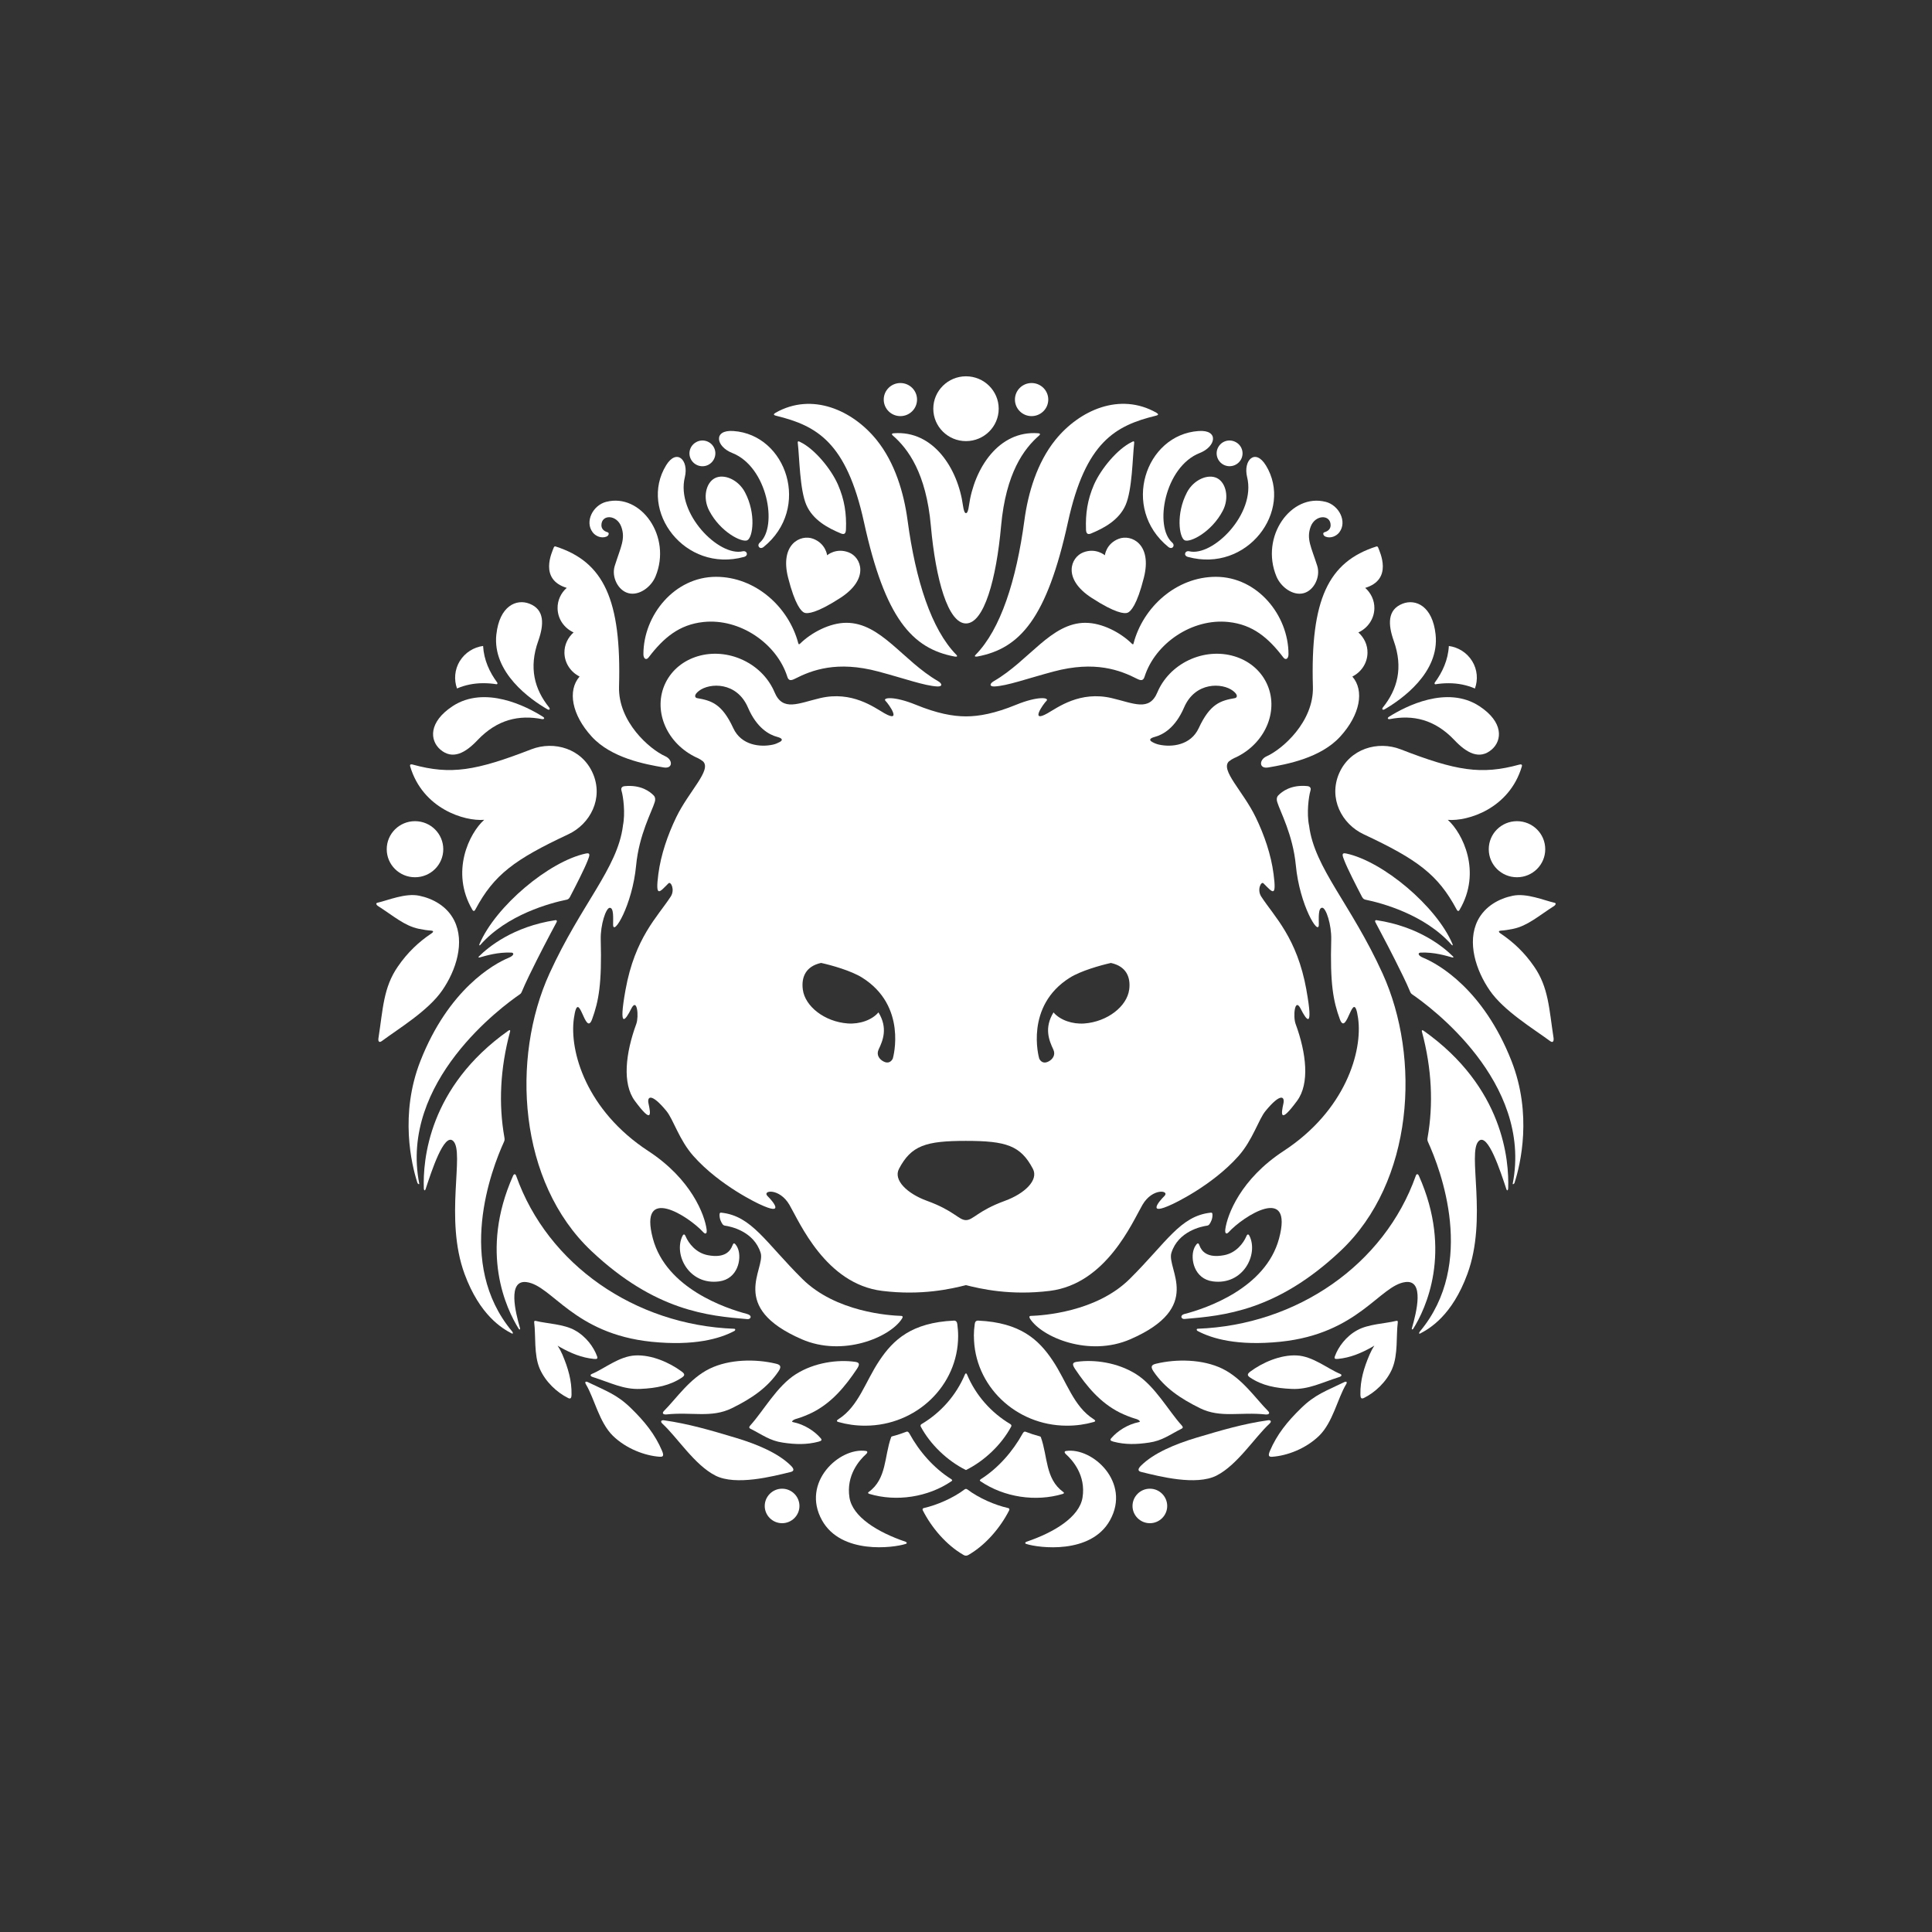 <?xml version="1.0" encoding="UTF-8"?> <svg xmlns="http://www.w3.org/2000/svg" id="Warstwa_1" version="1.1" viewBox="0 0 62.601 62.601"><rect x="0" y="0" width="62.601" height="62.601" fill="#333333" stroke="none"/><defs><style> .st0 { fill: none; } .st1 { fill: #fff; } </style></defs><g><rect class="st0" x="61.825" y="0" width=".776" height=".252"></rect><rect class="st0" x="0" y="62.349" width=".776" height=".252"></rect></g><g><path class="st1" d="M50.069,27.517c0,.502-.409.908-.916.908-.506,0-.914-.406-.914-.908,0-.503.408-.909.914-.909.507,0,.916.406.916.909Z"></path><path class="st1" d="M49.311,24.835c-.407,1.373-1.759,1.784-2.399,1.73.476.424,1.109,1.681.382,2.915-.041.075-.08.022-.101-.02-.598-1.115-1.257-1.608-3.002-2.425-.721-.336-1.148-1.171-.802-1.974.349-.803,1.255-1.068,1.996-.781,1.797.698,2.613.833,3.84.496.045-.011.108-.021.086.06Z"></path><path class="st1" d="M41.087,45.719c.088.088-.004.119-.066.114-.841-.092-1.465.125-2.138-.204-.641-.316-1.148-.662-1.509-1.195-.103-.155-.063-.214.095-.249.648-.154,1.498-.149,2.141.165.648.32,1.061.949,1.478,1.37Z"></path><path class="st1" d="M40.511,44.443c.399-.297.98-.549,1.503-.524.526.023,1.012.436,1.41.598.082.035.028.083-.017.098-.596.189-1.008.413-1.55.389-.521-.022-.959-.108-1.345-.365-.112-.073-.097-.122,0-.196Z"></path><path class="st1" d="M21.513,45.719c.417-.42.829-1.05,1.48-1.37.641-.313,1.491-.319,2.139-.165.158.035.198.094.094.249-.36.533-.868.879-1.51,1.195-.671.329-1.296.112-2.138.204-.059.005-.152-.026-.064-.114Z"></path><path class="st1" d="M20.747,45.004c-.545.024-.956-.2-1.552-.389-.046-.014-.099-.063-.014-.098.393-.162.883-.575,1.409-.598.521-.025,1.101.227,1.501.524.099.074.111.123,0,.196-.387.256-.824.342-1.344.365Z"></path><path class="st1" d="M20.183,26.758c.085-.404.011-.957-.044-1.134-.028-.088.011-.142.102-.151.526-.051.821.176.944.306.048.051.056.132.03.21-.093.309-.508,1.054-.603,2.051-.122,1.293-.746,2.314-.746,1.919,0-.206.026-.547-.109-.544-.124.002-.303.551-.292,1.028.039,1.433-.064,1.992-.281,2.586-.224.605-.435-1.111-.588-.036-.155,1.072.405,2.991,2.41,4.303,1.401.915,1.826,2.072,1.889,2.534.023.167-.047.159-.102.102-.476-.524-2.112-1.574-1.638.202.434,1.615,2.366,2.261,3.05,2.441.182.049.124.177.013.168-1.262-.106-2.985-.255-5.055-2.207-2.37-2.234-2.611-6.246-1.358-8.994,1.026-2.25,2.202-3.404,2.379-4.781Z"></path><path class="st1" d="M18.351,29.154c-.505.104-1.918.474-2.788,1.464-.023.03-.043.011-.028-.026.522-1.229,2.258-2.683,3.447-2.936.176-.039.111.091.055.24-.102.26-.368.783-.573,1.175-.031.056-.065.073-.112.084Z"></path><path class="st1" d="M42.331,32.075c-.305-1.695-1.04-2.37-1.464-3.024-.144-.221-.005-.505.072-.429.287.285.433.498.327-.304-.081-.626-.299-1.26-.579-1.838-.409-.845-1.153-1.526-.869-1.808.056-.045.116-.083.18-.112.003-.001.005-.003.009-.004.01-.004.022-.009.034-.015.004-.002.007-.004.011-.005.022-.01.043-.022.065-.032.918-.479,1.33-1.523.922-2.371-.42-.871-1.548-1.203-2.52-.744-.48.228-.834.61-1.016,1.041-.264.635-.768.357-1.481.19-1.027-.241-1.747.302-2.078.49-.584.333-.145-.293-.037-.4.108-.107-.265-.167-.983.126-.682.279-1.194.376-1.624.376-.429,0-.941-.097-1.624-.376-.717-.292-1.091-.233-.983-.126.107.107.546.733-.038.4-.33-.189-1.05-.731-2.078-.49-.71.167-1.215.444-1.48-.19-.182-.432-.534-.813-1.017-1.041-.971-.459-2.098-.127-2.519.744-.408.848.004,1.893.923,2.371.021.011.041.022.064.032.004.002.007.004.011.005.012.005.022.01.033.015.004.001.006.003.009.004.065.03.125.067.18.112.284.281-.46.963-.869,1.808-.279.578-.497,1.212-.58,1.838-.105.802.041.589.328.304.077-.076.217.208.073.429-.425.654-1.159,1.329-1.465,3.024-.238,1.321.001.98.184.613.194-.39.253.249.166.487-.351.957-.46,1.938-.048,2.495.571.773.518.425.444.089-.052-.23.086-.36.579.239.227.275.412.937.874,1.458.87.98,2.14,1.56,2.14,1.56.837.395.451-.075.263-.261s.383-.276.71.285c.327.561,1.172,2.561,3.002,2.787,1.282.159,2.251-.068,2.717-.186.467.118,1.436.345,2.717.186,1.83-.227,2.676-2.227,3.002-2.787.326-.561.898-.47.71-.285-.188.185-.574.656.263.261,0,0,1.271-.58,2.141-1.56.461-.521.647-1.183.874-1.458.492-.599.63-.469.579-.239-.074.337-.127.684.443-.089.412-.557.304-1.538-.048-2.495-.087-.238-.028-.877.166-.487.184.367.423.708.184-.613ZM25.267,24.041c-.063.034-.136.067-.219.086-.413.092-1.03.025-1.288-.533-.366-.792-.708-.893-1.177-.974-.051-.008-.126-.088.064-.234.348-.268,1.227-.3,1.587.537.287.669.691.886.953.955.156.042.193.099.081.163ZM28.929,34.299c-.052.109-.159.175-.31.09-.129-.071-.23-.21-.15-.383.142-.296.304-.699-.005-1.203-.211.251-.614.387-.996.359-.751-.055-1.385-.555-1.455-1.099-.053-.406.099-.754.592-.862.341.074.982.256,1.332.477,1.462.918,1.007,2.571.992,2.621ZM32.563,38.909c-.883.322-1.027.625-1.264.625-.236,0-.38-.304-1.264-.625-.636-.231-1.098-.67-.906-1.036.398-.756.866-.906,2.169-.906,1.306,0,1.773.151,2.17.906.193.366-.271.805-.906,1.036ZM36.588,32.064c-.07.544-.706,1.044-1.455,1.099-.382.028-.785-.108-.997-.359-.309.504-.146.907-.006,1.203.081.173-.02.313-.148.383-.151.084-.259.019-.309-.09-.016-.049-.47-1.703.992-2.621.35-.22.991-.402,1.331-.477.494.107.645.456.593.862ZM38.841,23.594c-.259.558-.875.625-1.288.533-.083-.018-.159-.051-.22-.086-.112-.064-.075-.121.081-.163.262-.069.665-.286.953-.955.36-.837,1.24-.805,1.587-.537.19.146.115.226.063.234-.469.081-.809.182-1.176.974Z"></path><path class="st1" d="M25.869,20.845c.01.035.014.039.048.018.37-.367.974-.683,1.507-.683,1.121,0,1.822,1.224,2.968,1.889.145.085.151.18-.02.174-.42-.022-1.034-.249-1.913-.484-1.341-.358-2.155-.046-2.714.24-.168.086-.208.009-.237-.08-.344-1.071-1.538-1.893-2.721-1.764-.781.085-1.284.509-1.771,1.147-.079.105-.168.039-.168-.105,0-1.264,1.008-2.507,2.353-2.507,1.281,0,2.358.981,2.666,2.156Z"></path><path class="st1" d="M24.217,17.505c-.173.086-.874-.262-1.237-.957-.218-.416-.108-.906.185-1.055.291-.15.759.046.976.462.364.693.251,1.46.076,1.549Z"></path><path class="st1" d="M26.35,17.458c.408.156.451.534.451.534,0,0,.289-.252.698-.094.409.156.684.854-.263,1.471-.778.505-1.073.523-1.172.485-.098-.038-.302-.248-.528-1.137-.275-1.086.407-1.416.814-1.259Z"></path><path class="st1" d="M25.85,14.364c-.012-.095.039-.062.079-.042.463.222.999.87,1.223,1.382.214.492.279.944.259,1.449-.004.145-.06.173-.16.133-.42-.174-.908-.432-1.123-.923-.216-.5-.223-1.541-.277-1.999Z"></path><path class="st1" d="M30.162,17.038c-.153-1.709-.739-2.498-1.235-2.928-.028-.026-.055-.065.039-.072,1.27-.095,2.072,1.133,2.238,2.353.021.151.054.236.095.236.044,0,.076-.085.096-.236.168-1.22.968-2.448,2.239-2.353.091.006.067.046.038.072-.497.431-1.079,1.22-1.234,2.928-.155,1.738-.555,3.163-1.138,3.163-.582,0-.982-1.424-1.138-3.163Z"></path><path class="st1" d="M35.8,17.992s.04-.378.45-.534c.408-.157,1.09.173.814,1.259-.223.889-.428,1.099-.528,1.137-.099.038-.393.019-1.169-.485-.951-.617-.675-1.314-.266-1.471.407-.158.699.094.699.094Z"></path><path class="st1" d="M35.189,17.154c-.019-.505.045-.957.258-1.449.225-.512.761-1.161,1.225-1.382.037-.02.09-.053.077.042-.053.458-.06,1.499-.277,1.999-.215.491-.702.749-1.121.923-.101.04-.158.012-.163-.133Z"></path><path class="st1" d="M35.175,20.181c.534,0,1.138.315,1.507.683.034.021.039.017.048-.018.308-1.175,1.386-2.156,2.667-2.156,1.344,0,2.353,1.243,2.353,2.507,0,.144-.089.21-.168.105-.487-.639-.99-1.063-1.772-1.147-1.182-.129-2.377.693-2.721,1.764-.03.089-.069.166-.237.08-.559-.286-1.373-.597-2.714-.24-.88.236-1.494.462-1.914.484-.17.006-.164-.089-.019-.174,1.147-.665,1.848-1.889,2.968-1.889Z"></path><path class="st1" d="M38.459,15.956c.218-.416.685-.612.979-.462.289.149.401.639.183,1.055-.363.694-1.063,1.043-1.236.957-.176-.089-.288-.856.074-1.549Z"></path><path class="st1" d="M39.662,40.671c.393-.073.628-.394.718-.602.016-.041.057-.125.108-.018.292.604-.213,1.599-1.189,1.469-.604-.079-.734-.725-.614-1.051.014-.044.037-.085.061-.118.073-.11.098-.054.121.008.067.183.251.416.794.312Z"></path><path class="st1" d="M23.733,40.359c.023-.062.047-.118.121-.008.024.033.047.074.061.118.12.326-.01.972-.614,1.051-.975.13-1.481-.865-1.189-1.469.052-.107.091-.023.108.018.09.208.324.529.717.602.544.104.727-.129.794-.312Z"></path><path class="st1" d="M24.646,40.594c-.223-.704-.976-.855-1.16-.881-.026-.004-.054-.019-.074-.047-.041-.058-.107-.175-.096-.33.004-.043.037-.046.055-.043.991.107,1.424.955,2.627,2.148,1.084,1.075,2.823,1.185,3.203,1.197.054.002.059.039.024.091-.385.604-1.912,1.246-3.246.666-2.401-1.043-1.166-2.274-1.333-2.802Z"></path><path class="st1" d="M30.903,42.791c.073-.004.105.039.115.108.017.128.028.258.028.389,0,1.611-1.357,2.903-3.004,2.907h-.023c-.293,0-.579-.041-.849-.118-.076-.021-.064-.054,0-.094.652-.415.868-1.219,1.327-1.901.447-.67,1.043-1.228,2.408-1.291Z"></path><path class="st1" d="M28.148,48.343c.587-.423.502-1.152.725-1.77.008-.027.028-.032.051-.037.153-.039.301-.09.446-.145.033-.016.067.005.099.061.313.575.786,1.118,1.35,1.473.044.03.045.048.006.073-.754.512-1.777.672-2.657.407-.051-.017-.049-.042-.019-.063Z"></path><path class="st1" d="M29.834,46.224c-.013-.026-.007-.059.022-.078.634-.375,1.129-.941,1.41-1.611.009-.021.022-.034.033-.034.013,0,.025.013.034.034.28.67.776,1.236,1.408,1.611.03.019.039.052.024.078-.312.582-.863,1.111-1.466,1.409-.602-.298-1.154-.827-1.465-1.409Z"></path><path class="st1" d="M31.784,47.926c.561-.356,1.033-.898,1.35-1.473.03-.056.064-.077.098-.061.144.056.295.106.445.145.023.004.043.01.051.037.222.618.138,1.347.724,1.77.032.021.034.046-.017.063-.881.264-1.905.105-2.659-.407-.038-.024-.037-.043.009-.073Z"></path><path class="st1" d="M31.555,43.288c0-.131.01-.261.029-.389.009-.07.041-.112.115-.108,1.366.063,1.96.621,2.408,1.291.458.682.673,1.487,1.327,1.901.064.04.077.073,0,.094-.269.077-.558.118-.85.118h-.025c-1.644-.004-3.002-1.296-3.002-2.907Z"></path><path class="st1" d="M33.376,42.729c-.033-.053-.03-.09.025-.091.379-.012,2.119-.122,3.203-1.197,1.203-1.193,1.635-2.041,2.626-2.148.021-.003.053,0,.055.043.012.155-.055.271-.096.33-.019.028-.047.043-.073.047-.184.026-.938.177-1.16.881-.167.528,1.068,1.759-1.334,2.802-1.333.579-2.86-.063-3.246-.666Z"></path><path class="st1" d="M38.395,42.573c.683-.18,2.615-.826,3.049-2.441.476-1.775-1.161-.726-1.637-.202-.054.057-.124.065-.104-.102.064-.462.489-1.618,1.89-2.534,2.006-1.312,2.565-3.231,2.412-4.303-.153-1.075-.365.641-.59.036-.217-.594-.32-1.153-.28-2.586.011-.477-.168-1.026-.291-1.028-.137-.003-.111.338-.111.544,0,.395-.623-.626-.745-1.919-.096-.997-.51-1.742-.603-2.051-.026-.078-.018-.158.03-.21.123-.13.419-.357.943-.306.092.009.131.063.103.151-.055.178-.129.73-.043,1.134.175,1.377,1.353,2.531,2.378,4.781,1.252,2.749,1.011,6.761-1.358,8.994-2.071,1.952-3.794,2.101-5.056,2.207-.109.01-.169-.118.013-.168Z"></path><path class="st1" d="M44.137,29.07c-.204-.392-.471-.914-.573-1.175-.056-.148-.122-.278.055-.24,1.189.253,2.925,1.707,3.446,2.936.015.037-.003.056-.027.026-.871-.99-2.283-1.36-2.788-1.464-.047-.011-.081-.027-.112-.084Z"></path><path class="st1" d="M48.335,24.287c-.4.344-.817.107-1.208-.305-.638-.674-1.347-.828-2.099-.68-.047.008-.098-.028-.018-.079.525-.333,1.879-1.031,2.929-.339.778.512.741,1.104.396,1.403Z"></path><path class="st1" d="M47.701,21.42c.171.279.193.605.09.889-.26-.112-.545-.171-.851-.171-.146,0-.29.011-.429.034-.024.004-.039-.032-.021-.055.247-.334.431-.73.456-1.186.304.042.584.213.755.49Z"></path><path class="st1" d="M45.443,19.562c.426-.167.973.072,1.073.992.137,1.244-1.112,2.115-1.646,2.426-.084.047-.095-.015-.065-.052.477-.594.666-1.29.356-2.161-.189-.534-.209-1.012.283-1.205Z"></path><path class="st1" d="M44.65,17.729c.065.167.49,1.046-.414,1.32.186.165.302.403.297.663-.006.347-.218.642-.519.781.184.164.302.4.296.664-.006.334-.205.622-.491.765.398.456.25,1.241-.391,1.943-.637.7-1.739.901-2.331,1.002-.312.054-.301-.252-.056-.361.506-.225,1.533-1.117,1.5-2.255-.082-2.824.496-4.046,2.058-4.544.01-.005.042-.001.05.023Z"></path><path class="st1" d="M42.954,16.26c.433.111.704.64.445.986-.09.122-.28.21-.447.143-.081-.032-.102-.125-.037-.143.141-.041.2-.127.2-.228,0-.357-.502-.348-.648.051-.142.395.018.649.216,1.271.109.355-.11.8-.451.883-.339.084-.727-.198-.871-.541-.541-1.296.477-2.709,1.592-2.421Z"></path><path class="st1" d="M41.017,15.078c.902,1.472-.605,3.493-2.527,2.967-.155-.043-.095-.213.044-.182.763.18,2.168-1.214,1.876-2.401-.136-.55.262-.946.606-.384Z"></path><path class="st1" d="M39.469,14.499c.106-.206.358-.285.564-.178.209.106.287.356.182.559-.107.204-.36.286-.566.18-.205-.106-.287-.357-.18-.562Z"></path><path class="st1" d="M38.838,13.966c.663-.048.568.505.036.712-1.141.449-1.483,2.39-.89,2.905.105.096,0,.24-.127.14-1.543-1.251-.751-3.64.982-3.757Z"></path><path class="st1" d="M37.466,13.372c.068.039.092.073-.018.099-1.307.321-2.274.846-2.843,3.443-.684,3.128-1.559,4.1-2.933,4.358-.016.002-.138.024-.057-.058.805-.82,1.316-2.401,1.578-4.357.119-.888.411-1.865,1-2.599.786-.974,2.097-1.553,3.273-.887Z"></path><path class="st1" d="M33.425,12.411c.298,0,.541.239.541.535,0,.298-.243.537-.541.537-.296,0-.539-.238-.539-.537,0-.296.243-.535.539-.535Z"></path><path class="st1" d="M31.3,12.193c.586,0,1.06.472,1.06,1.05,0,.58-.475,1.05-1.06,1.05-.585,0-1.059-.471-1.059-1.05,0-.578.474-1.05,1.059-1.05Z"></path><path class="st1" d="M29.174,12.411c.298,0,.54.239.54.535,0,.298-.242.537-.54.537-.297,0-.539-.238-.539-.537,0-.296.242-.535.539-.535Z"></path><path class="st1" d="M25.134,13.372c1.176-.665,2.488-.087,3.273.887.591.734.881,1.711,1,2.599.262,1.956.774,3.537,1.579,4.357.079.082-.041.06-.056.058-1.374-.259-2.251-1.23-2.936-4.358-.569-2.597-1.536-3.122-2.844-3.443-.107-.026-.083-.06-.016-.099Z"></path><path class="st1" d="M23.763,13.966c1.73.117,2.524,2.507.98,3.757-.125.1-.231-.044-.125-.14.592-.515.25-2.456-.891-2.905-.532-.207-.627-.76.036-.712Z"></path><path class="st1" d="M22.567,14.321c.205-.107.459-.028.566.178.106.204.024.455-.181.562-.205.106-.458.024-.565-.18-.107-.203-.026-.454.18-.559Z"></path><path class="st1" d="M21.583,15.078c.345-.562.742-.166.607.384-.291,1.187,1.112,2.581,1.876,2.401.139-.031.198.139.043.182-1.919.526-3.428-1.495-2.526-2.967Z"></path><path class="st1" d="M19.647,16.26c1.115-.288,2.132,1.125,1.592,2.421-.142.343-.531.626-.87.541-.341-.083-.562-.528-.451-.883.196-.622.355-.876.213-1.271-.145-.399-.644-.408-.644-.051,0,.101.058.187.197.228.066.018.045.111-.035.143-.17.067-.358-.021-.447-.143-.26-.346.009-.875.444-.986Z"></path><path class="st1" d="M17.95,17.729c.008-.024.039-.029.05-.023,1.562.498,2.139,1.721,2.058,4.544-.032,1.138.994,2.03,1.5,2.255.244.109.255.415-.057.361-.591-.101-1.694-.302-2.331-1.002-.64-.701-.788-1.486-.39-1.943-.286-.143-.485-.432-.491-.765-.005-.263.113-.5.297-.664-.304-.139-.514-.434-.519-.781-.005-.26.11-.498.296-.663-.905-.274-.479-1.153-.414-1.32Z"></path><path class="st1" d="M16.084,20.554c.101-.921.648-1.16,1.074-.992.491.193.472.671.283,1.205-.312.871-.123,1.567.356,2.161.03.038.016.099-.064.052-.539-.311-1.786-1.182-1.65-2.426Z"></path><path class="st1" d="M14.899,21.42c.17-.277.452-.448.754-.49.026.457.211.853.458,1.186.018.023.004.059-.022.055-.141-.023-.283-.034-.429-.034-.306,0-.591.059-.852.171-.102-.283-.079-.61.09-.889Z"></path><path class="st1" d="M14.661,22.884c1.05-.691,2.405.006,2.929.339.081.051.029.086-.018.079-.752-.147-1.459.007-2.099.68-.389.412-.806.649-1.206.305-.346-.299-.382-.891.395-1.403Z"></path><path class="st1" d="M13.377,24.775c1.227.337,2.04.202,3.839-.496.742-.286,1.646-.021,1.994.781.349.803-.078,1.638-.798,1.974-1.747.818-2.405,1.31-3.003,2.425-.021.042-.057.095-.103.02-.724-1.234-.094-2.491.383-2.915-.639.053-1.991-.358-2.398-1.73-.023-.081.041-.071.086-.06Z"></path><path class="st1" d="M13.447,26.608c.506,0,.916.406.916.909,0,.502-.41.908-.916.908s-.916-.406-.916-.908c0-.503.41-.909.916-.909Z"></path><path class="st1" d="M12.262,33.646c.149-.962.159-1.649.631-2.33.311-.452.672-.793,1.082-1.068.089-.057.064-.089,0-.094-.129-.008-.265-.029-.407-.059-.465-.097-.816-.416-1.326-.742-.037-.023-.083-.086-.012-.102.338-.077.903-.321,1.352-.228.445.091.902.339,1.135.801.355.705.062,1.619-.39,2.27-.455.66-1.41,1.234-1.948,1.634-.112.085-.128-.017-.118-.082Z"></path><path class="st1" d="M13.522,38.317c-.19-.592-.577-2.213.101-3.941.912-2.322,2.374-3.14,2.849-3.337.201-.081.187-.169.095-.173-.442-.018-.809.099-1.021.156-.03.007-.063.001-.03-.029.301-.301,1.105-.97,2.484-1.178.036-.004.056.022.037.061-.256.477-.558,1.049-.901,1.755-.086.176-.163.348-.236.52-.015.033-.028.048-.059.069-.547.375-3.908,2.825-3.256,6.136.004.028-.046.017-.063-.039Z"></path><path class="st1" d="M16.59,43.211c-.318-.164-1.043-.59-1.538-1.934-.66-1.797.011-3.93-.365-4.304-.298-.295-.715,1.012-.894,1.55-.028.082-.056.04-.06-.009-.034-.915.15-3.289,2.743-5.121.047-.033.063-.005.052.031-.326,1.209-.373,2.36-.186,3.423.014.078.01.105-.016.16-.397.873-1.575,3.933.268,6.134.04.049.024.081-.003.068Z"></path><path class="st1" d="M17.063,41.543c-.627-.082-.361.98-.215,1.487.016.051-.017.066-.043.022-.39-.624-1.283-2.478-.182-4.951.03-.07.077-.073.103,0,1.017,2.873,3.844,4.834,7.064,4.954.043.002.046.051,0,.074-.465.247-1.293.488-2.681.347-2.525-.26-3.219-1.825-4.047-1.933Z"></path><path class="st1" d="M18.398,45.293c-.34-.169-.723-.511-.912-.95-.19-.445-.123-1.068-.176-1.481-.004-.023-.002-.038.003-.048.002-.013.017-.021.056-.012.35.088.897.099,1.259.303.36.198.612.545.718.841.026.071.008.099-.106.086-.395-.041-.731-.18-1.09-.38-.029-.017-.056-.032-.082-.05.056.086.107.179.153.285.187.441.306.845.298,1.3-.003.132-.038.148-.122.107Z"></path><path class="st1" d="M21.373,47.202c-.471-.034-1.077-.254-1.515-.68-.443-.436-.597-1.205-.871-1.664-.058-.097.01-.099.053-.078.595.29.947.399,1.406.849.439.428.781.847,1.008,1.386.064.156.034.195-.081.186Z"></path><path class="st1" d="M23.18,47.811c-.672-.339-1.238-1.241-1.712-1.676-.099-.093-.016-.123.041-.115.811.115,1.507.322,2.311.562.717.213,1.401.506,1.803.905.09.088.136.176-.005.209-.58.142-1.774.452-2.438.116Z"></path><path class="st1" d="M25.342,49.355c-.311,0-.563-.253-.563-.557,0-.308.253-.561.563-.561.311,0,.562.253.562.561,0,.304-.251.557-.562.557Z"></path><path class="st1" d="M25.367,46.744c-.425-.061-.664-.255-1.059-.454-.011-.007-.022-.016-.026-.025-.01-.016-.004-.041.035-.085.416-.458.863-1.274,1.473-1.655.603-.38,1.358-.477,1.915-.399.14.02.167.072.06.232-.375.561-.812,1.095-1.449,1.414-.139.069-.352.155-.476.19-.09.025-.133.043-.166.081-.021.027.004.033.019.036.375.075.703.295.894.517.052.056.045.09-.066.118-.382.101-.748.091-1.154.03Z"></path><path class="st1" d="M29.34,50.028c-.388.126-2.085.348-2.705-.767-.686-1.233.57-2.374,1.423-2.247.033.004.081.032,0,.108-.209.187-.648.683-.533,1.403.101.626.912,1.124,1.815,1.43.036.013.071.053,0,.073Z"></path><path class="st1" d="M32.7,48.937c-.283.558-.761,1.126-1.324,1.448-.025.016-.05.022-.077.022-.026,0-.051-.006-.076-.022-.563-.322-1.041-.89-1.323-1.448-.021-.04.004-.068.036-.073.423-.097.944-.32,1.322-.606.008-.007.023-.013.041-.014.018.002.034.007.042.014.379.287.898.51,1.323.606.031.004.056.032.036.073Z"></path><path class="st1" d="M35.965,49.262c-.621,1.115-2.316.893-2.705.767-.07-.02-.036-.059,0-.073.905-.306,1.714-.804,1.816-1.43.116-.72-.324-1.215-.534-1.403-.082-.076-.033-.104,0-.108.853-.127,2.111,1.014,1.423,2.247Z"></path><path class="st1" d="M36.078,46.713c-.11-.029-.117-.062-.065-.118.191-.222.519-.442.895-.517.015-.003.039-.009.017-.036-.031-.038-.074-.055-.165-.081-.124-.035-.337-.121-.475-.19-.638-.32-1.075-.854-1.451-1.414-.107-.16-.08-.212.06-.232.557-.079,1.313.019,1.917.399.611.382,1.057,1.198,1.473,1.655.04.044.046.069.036.085-.004.009-.015.018-.027.025-.394.199-.633.393-1.06.454-.407.061-.771.071-1.155-.03Z"></path><path class="st1" d="M37.258,49.355c-.311,0-.562-.253-.562-.557,0-.308.252-.561.562-.561.312,0,.562.253.562.561,0,.304-.25.557-.562.557Z"></path><path class="st1" d="M39.421,47.811c-.666.337-1.858.026-2.44-.116-.141-.032-.096-.121-.005-.209.402-.399,1.087-.691,1.802-.905.805-.239,1.502-.447,2.313-.562.057-.008.14.021.04.115-.472.435-1.039,1.336-1.71,1.676Z"></path><path class="st1" d="M43.614,44.858c-.275.459-.426,1.228-.871,1.664-.439.425-1.043.646-1.515.68-.116.009-.146-.03-.081-.186.229-.539.568-.958,1.009-1.386.459-.45.812-.559,1.407-.849.042-.021.11-.019.052.078Z"></path><path class="st1" d="M45.113,44.343c-.187.44-.57.781-.911.95-.083.041-.118.025-.122-.107-.008-.455.11-.859.3-1.3.046-.107.097-.2.152-.286-.026.018-.055.034-.083.051-.357.2-.694.339-1.089.38-.115.013-.133-.015-.106-.086.106-.296.357-.643.719-.841.36-.203.908-.215,1.259-.303.039-.009.055-.001.056.013.004.009.004.024.002.047-.053.413.013,1.035-.178,1.481Z"></path><path class="st1" d="M45.751,43.029c.146-.507.412-1.569-.215-1.487-.827.107-1.522,1.673-4.046,1.933-1.388.142-2.216-.099-2.682-.347-.045-.023-.041-.073,0-.074,3.221-.12,6.048-2.081,7.066-4.954.024-.073.071-.07.102,0,1.101,2.473.209,4.327-.182,4.951-.026.044-.06.029-.044-.022Z"></path><path class="st1" d="M48.867,38.515c-.004.049-.032.09-.06.009-.179-.538-.596-1.845-.895-1.55-.376.373.296,2.507-.365,4.304-.493,1.344-1.219,1.77-1.537,1.934-.027.013-.044-.019-.003-.068,1.842-2.201.665-5.26.267-6.134-.025-.056-.03-.082-.015-.16.186-1.063.138-2.214-.186-3.423-.012-.037.005-.064.052-.031,2.593,1.832,2.777,4.205,2.743,5.121Z"></path><path class="st1" d="M49.078,38.317c-.017.056-.067.067-.063.039.651-3.311-2.708-5.761-3.256-6.136-.032-.021-.043-.036-.06-.069-.072-.173-.15-.345-.236-.52-.343-.706-.645-1.277-.9-1.755-.02-.039.001-.065.037-.061,1.378.208,2.183.877,2.483,1.178.032.03-.001.036-.029.029-.213-.056-.579-.174-1.021-.156-.093.004-.107.092.094.173.476.197,1.936,1.015,2.848,3.337.679,1.728.292,3.349.102,3.941Z"></path><path class="st1" d="M50.359,29.354c-.511.327-.862.645-1.327.742-.142.03-.278.051-.407.059-.063.005-.087.037,0,.094.409.275.772.615,1.083,1.068.472.681.484,1.368.633,2.33.005.065-.009.167-.12.082-.541-.399-1.494-.974-1.948-1.634-.45-.651-.745-1.565-.392-2.27.235-.462.691-.71,1.136-.801.45-.093,1.014.151,1.354.228.071.016.023.078-.012.102Z"></path></g></svg> 